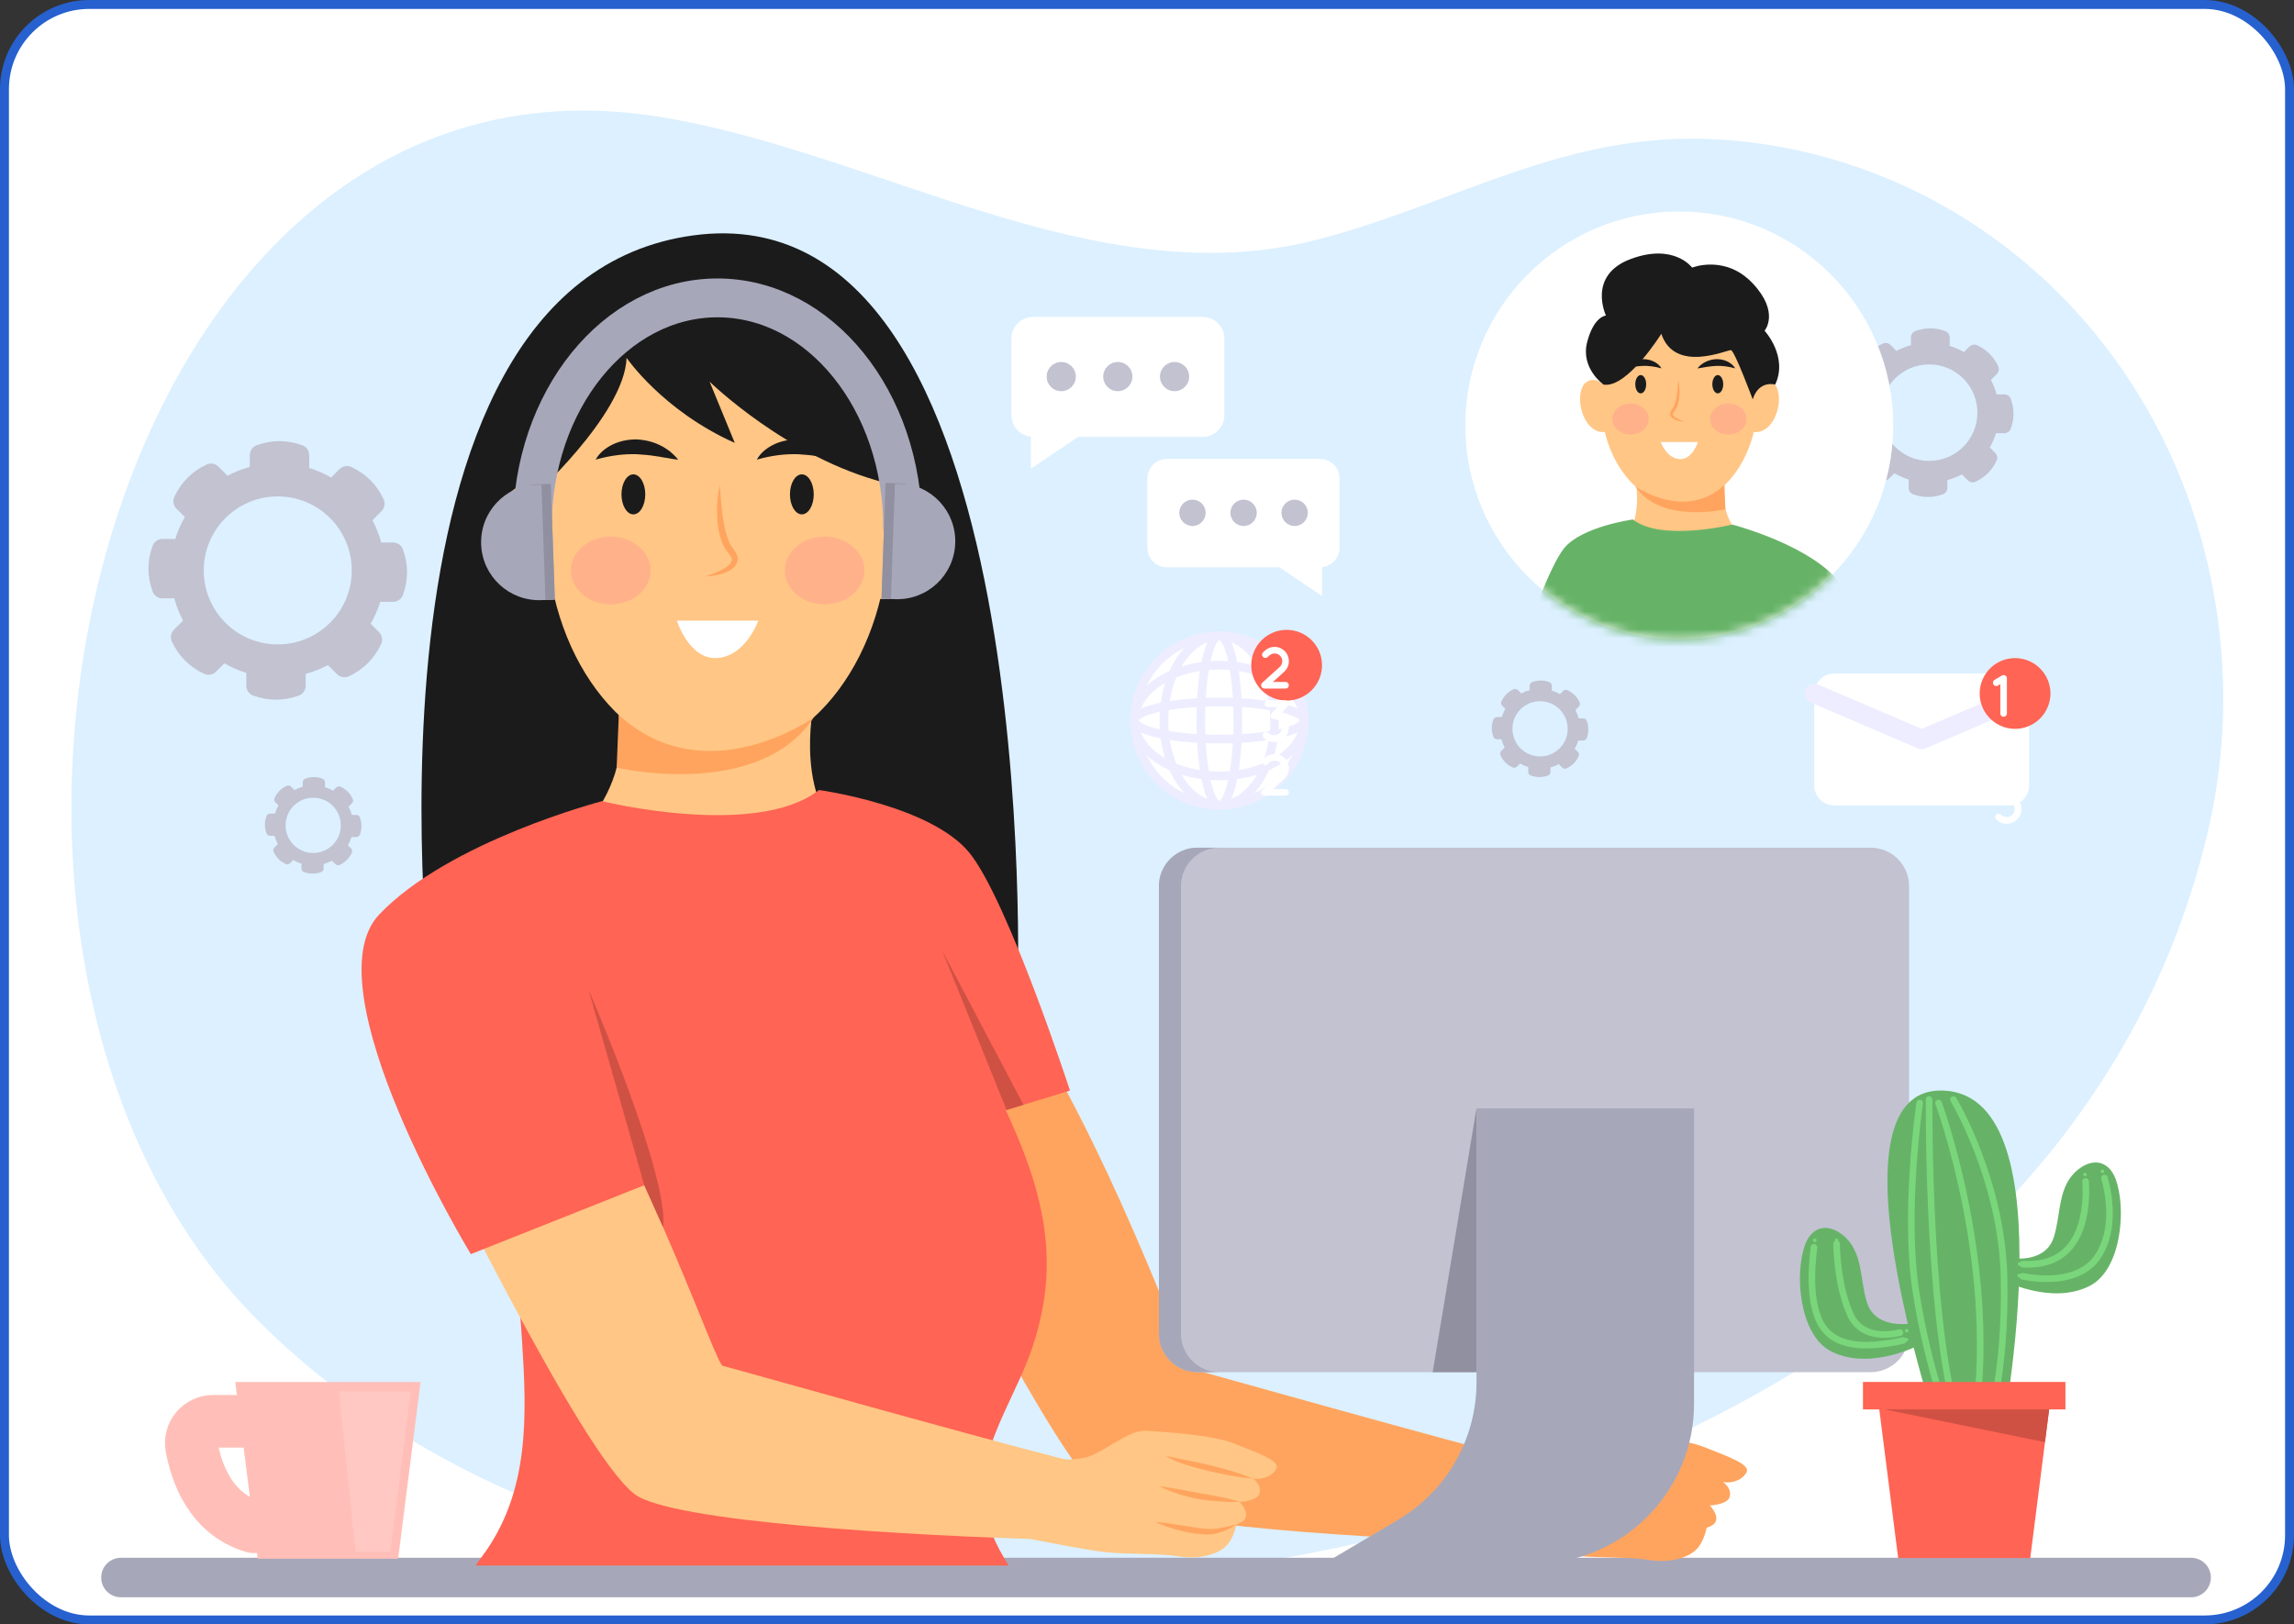 <svg xmlns="http://www.w3.org/2000/svg" width="257" height="182" viewBox="0 0 257 182" fill="none"><rect x="0" y="0" width="257" height="182" fill="#333333" stroke="none"/><rect x="0.5" y="0.5" width="256" height="181" rx="9.5" fill="white" stroke="#2661CF"></rect><path d="M247.206 93.783C232.889 152.755 165.433 176.635 113.844 177.54C84.498 178.055 51.936 170.828 29.042 148.093C-12.912 106.429 10.895 3.132 73.665 13.055C98.144 16.924 122.818 33.347 147.722 26.813C163.298 22.727 175.461 14.636 192.399 15.62C219.821 17.212 243.304 37.919 248.178 67.444C249.7 76.664 249.225 85.471 247.206 93.783Z" fill="#DCF0FF"></path><path d="M245.47 178.964H13.55C12.328 178.964 11.336 177.972 11.336 176.75C11.336 175.527 12.327 174.535 13.55 174.535H245.47C246.693 174.535 247.685 175.527 247.685 176.75C247.685 177.972 246.694 178.964 245.47 178.964Z" fill="#A7A7BA"></path><path d="M115.317 114.93C125.84 132.169 132.844 153.242 133.662 153.433C134.771 153.692 159.497 160.714 172.554 164.067L170.909 172.911C154.27 172.468 127.778 170.896 123.77 167.797C117.564 162.997 101.413 129.156 96.836 120.982C103.534 119.861 109.586 118.773 115.317 114.93Z" fill="#FFA45E"></path><path d="M168.543 163.606C168.543 163.606 172.626 164.356 174.756 163.548C176.886 162.739 179.207 160.57 181.105 160.701C183.001 160.831 188.516 161.156 190.875 162.117C193.235 163.078 196.161 164.022 195.666 164.954C195.171 165.886 193.987 166.214 193.036 166.054C193.036 166.054 193.984 166.667 193.804 167.633C193.624 168.599 191.552 168.675 191.552 168.675C191.552 168.675 193.409 170.557 191.199 171.164C191.199 171.164 190.877 173.069 189.703 173.905C188.529 174.741 186.662 175.105 184.686 174.773C182.71 174.441 178.927 174.558 176.56 174.311C174.194 174.064 167.381 172.68 167.381 172.68C167.381 172.68 165.364 164.544 168.543 163.606Z" fill="#FFA45E"></path><path d="M193.033 166.058C191.327 165.921 189.672 165.584 188.027 165.2C187.205 164.995 186.395 164.791 185.574 164.531C184.761 164.267 183.965 163.944 183.227 163.508L185.706 164.025C186.524 164.174 187.36 164.355 188.18 164.547C189.821 164.953 191.452 165.406 193.033 166.058Z" fill="#FFA45E"></path><path d="M191.56 168.673C190.78 168.704 190.017 168.671 189.259 168.615C188.506 168.553 187.746 168.491 186.968 168.36C186.206 168.215 185.46 168.025 184.73 167.786C183.999 167.55 183.279 167.278 182.586 166.93C184.124 167.095 185.608 167.433 187.087 167.7C187.46 167.779 187.811 167.818 188.194 167.883C188.572 167.954 188.951 168.014 189.326 168.098C190.08 168.252 190.827 168.43 191.56 168.673Z" fill="#FFA45E"></path><path d="M191.193 171.166C190.573 171.675 189.804 171.978 189.033 172.188L188.74 172.261L188.42 172.307C188.209 172.327 188.002 172.335 187.799 172.332C187.392 172.322 186.993 172.281 186.599 172.229C185.811 172.11 185.038 171.943 184.28 171.723C183.522 171.506 182.775 171.248 182.055 170.91C183.635 171.052 185.166 171.349 186.693 171.564C187.073 171.627 187.454 171.668 187.829 171.699C188.015 171.717 188.201 171.723 188.381 171.722C188.551 171.716 188.737 171.702 188.93 171.676C189.688 171.568 190.444 171.426 191.193 171.166Z" fill="#FFA45E"></path><path d="M89.812 113.007C89.812 113.007 105.853 117.163 114.002 111.742C114.002 111.742 117.277 21.024 77.681 26.372C38.085 31.72 48.44 113.007 48.44 113.007H89.812Z" fill="#1B1B1B"></path><path d="M62.421 95.374C63.11 94.941 64.724 93.798 66.168 91.849C68.119 89.215 70.516 84.913 69.117 79.09C69.117 79.09 83.277 73.857 91.155 78.978C91.155 78.978 88.711 90.459 95.801 94.791C94.077 112.31 90.418 124.149 90.418 124.149L62.109 95.611C62.214 95.532 62.318 95.453 62.421 95.374Z" fill="#FFC685"></path><path d="M80.387 84.827C90.982 84.827 99.571 73.309 99.571 59.101C99.571 44.893 90.982 33.375 80.387 33.375C69.792 33.375 61.203 44.893 61.203 59.101C61.203 73.309 69.792 84.827 80.387 84.827Z" fill="#FFC685"></path><path d="M69.625 55.39C69.625 56.627 70.221 57.631 70.957 57.631C71.694 57.631 72.29 56.627 72.29 55.39C72.29 54.152 71.694 53.148 70.957 53.148C70.221 53.148 69.625 54.152 69.625 55.39Z" fill="#1B1B1B"></path><path d="M91.165 55.39C91.165 56.627 90.569 57.631 89.832 57.631C89.096 57.631 88.5 56.627 88.5 55.39C88.5 54.152 89.096 53.148 89.832 53.148C90.569 53.148 91.165 54.152 91.165 55.39Z" fill="#1B1B1B"></path><g opacity="0.48"><path d="M68.424 67.714C70.888 67.714 72.886 66.013 72.886 63.916C72.886 61.818 70.888 60.117 68.424 60.117C65.959 60.117 63.961 61.818 63.961 63.916C63.961 66.013 65.959 67.714 68.424 67.714Z" fill="#FF9C91"></path><path d="M92.385 67.714C94.849 67.714 96.847 66.013 96.847 63.916C96.847 61.818 94.849 60.117 92.385 60.117C89.92 60.117 87.922 61.818 87.922 63.916C87.922 66.013 89.92 67.714 92.385 67.714Z" fill="#FF9C91"></path></g><path d="M61.706 55.475C61.02 55.175 60.734 54.523 59.829 54.384C53.401 53.39 55.552 68.188 62.448 67.052C62.448 67.052 64.265 56.594 61.706 55.475Z" fill="#FFC685"></path><path d="M98.977 55.475C99.663 55.175 99.949 54.523 100.854 54.384C107.282 53.39 105.131 68.188 98.235 67.052C98.235 67.052 96.418 56.594 98.977 55.475Z" fill="#FFC685"></path><path d="M62.07 95.579C62.07 95.579 62.198 95.51 62.414 95.375C62.311 95.454 62.206 95.533 62.102 95.611L62.07 95.579Z" fill="#B85C44"></path><path d="M56.495 134.296C57.49 139.483 58.136 144.759 58.473 150.028C59.019 158.55 59.412 167.19 53.947 174.466C53.714 174.777 53.494 175.095 53.264 175.407H112.996C112.295 174.28 111.66 173.116 111.143 171.884C111.024 171.6 110.916 171.318 110.82 171.037C108.295 163.709 113.372 157.734 115.655 150.967C116.807 147.555 117.39 144.074 117.243 140.458C116.823 130.128 110.637 121 106.607 111.825C104.892 107.921 103.195 104.008 101.517 100.087C101.315 99.616 100.156 95.802 99.641 95.683C93.279 94.212 91.746 88.516 91.746 88.516C84.746 94.012 67.437 89.769 67.437 89.769C64.696 94.155 59.626 97.199 55.939 98.955C53.391 100.168 51.504 100.768 51.5 100.769C56.821 110.502 56.495 134.296 56.495 134.296Z" fill="#FF6454"></path><path d="M80.642 54.344C80.716 55.411 80.786 56.463 80.915 57.5C81.053 58.531 81.215 59.567 81.59 60.489C81.668 60.728 81.791 60.935 81.9 61.152C82.04 61.357 82.146 61.507 82.35 61.777C82.521 62.03 82.669 62.363 82.638 62.737C82.615 63.114 82.394 63.419 82.166 63.617C81.7 64.026 81.166 64.202 80.645 64.351C80.117 64.484 79.584 64.57 79.047 64.582C79.552 64.407 80.05 64.227 80.521 64.006C80.987 63.791 81.453 63.534 81.757 63.203C82.064 62.858 82.054 62.546 81.773 62.184C81.647 62.04 81.438 61.762 81.278 61.532C81.141 61.281 80.99 61.03 80.898 60.766C80.489 59.712 80.361 58.619 80.337 57.541C80.314 56.464 80.408 55.389 80.642 54.344Z" fill="#FFA45E"></path><path d="M75.828 69.531H84.957C84.957 69.531 83.576 73.469 80.393 73.723C77.209 73.976 75.828 69.531 75.828 69.531Z" fill="white"></path><path d="M84.789 51.497C85.218 50.709 85.961 50.142 86.771 49.764C87.589 49.389 88.505 49.216 89.409 49.236C90.31 49.283 91.199 49.489 91.989 49.88C92.391 50.058 92.749 50.323 93.104 50.568C93.438 50.853 93.756 51.151 94.029 51.497C93.573 51.471 93.172 51.375 92.769 51.308C92.358 51.265 91.98 51.159 91.592 51.119C90.828 50.99 90.089 50.934 89.357 50.888C88.624 50.873 87.897 50.904 87.149 51.004C86.396 51.101 85.635 51.256 84.789 51.497Z" fill="#1B1B1B"></path><path d="M66.734 51.497C67.163 50.709 67.906 50.142 68.716 49.764C69.534 49.389 70.45 49.216 71.354 49.236C72.255 49.283 73.144 49.489 73.934 49.88C74.336 50.058 74.695 50.323 75.05 50.568C75.383 50.853 75.702 51.151 75.974 51.497C75.519 51.471 75.118 51.375 74.715 51.308C74.303 51.265 73.926 51.159 73.538 51.119C72.773 50.99 72.035 50.934 71.303 50.888C70.57 50.873 69.843 50.904 69.095 51.004C68.341 51.101 67.581 51.256 66.734 51.497Z" fill="#1B1B1B"></path><path d="M70.199 40.096C70.199 40.096 74.221 46.002 82.318 49.623L79.499 42.764C79.499 42.764 88.27 51.339 99.222 54.101C99.222 54.101 103.791 36.096 81.309 29.523C58.828 22.95 59.243 56.1 59.243 56.1C59.243 56.1 69.952 46.574 70.199 40.096Z" fill="#1B1B1B"></path><path d="M101.13 59.101C101.13 44.893 91.84 33.375 80.382 33.375C68.922 33.375 59.633 44.893 59.633 59.101" stroke="#A7A7BA" stroke-width="4.352" stroke-miterlimit="10" stroke-linecap="round" stroke-linejoin="round"></path><path d="M100.302 67.132L98.758 67.078L99.211 54.102L100.755 54.156C104.339 54.281 107.141 57.287 107.016 60.87C106.892 64.453 103.885 67.257 100.302 67.132Z" fill="#A7A7BA"></path><path d="M100.259 54.213L101.685 54.263C101.381 54.208 101.072 54.166 100.755 54.156L99.211 54.102L98.758 67.078L99.808 67.114L100.259 54.213Z" fill="#9090A1"></path><path d="M60.617 67.241L62.161 67.187L61.708 54.211L60.164 54.265C56.58 54.39 53.777 57.396 53.903 60.98C54.027 64.562 57.034 67.366 60.617 67.241Z" fill="#A7A7BA"></path><path d="M60.66 54.322L59.234 54.372C59.538 54.317 59.847 54.276 60.165 54.265L61.709 54.211L62.162 67.187L61.111 67.223L60.66 54.322Z" fill="#9090A1"></path><path d="M91.155 80.399C91.155 80.399 79.124 89.022 69.325 80.109L69.086 86.006C69.086 86.006 84.936 89.719 91.155 80.399Z" fill="#FFA45E"></path><path d="M62.629 114.531C73.153 131.771 80.156 152.843 80.975 153.034C82.083 153.293 106.809 160.315 119.866 163.668L118.222 172.512C101.583 172.069 75.09 170.497 71.082 167.398C64.876 162.598 48.725 128.757 44.148 120.583C50.846 119.463 56.898 118.375 62.629 114.531Z" fill="#FFC685"></path><path d="M115.871 163.207C115.871 163.207 119.954 163.958 122.084 163.149C124.214 162.341 126.535 160.172 128.432 160.303C130.329 160.433 135.843 160.757 138.203 161.718C140.562 162.679 143.488 163.623 142.993 164.556C142.499 165.488 141.315 165.816 140.363 165.656C140.363 165.656 141.312 166.269 141.132 167.234C140.952 168.2 138.88 168.276 138.88 168.276C138.88 168.276 140.736 170.158 138.527 170.765C138.527 170.765 138.204 172.67 137.03 173.507C135.856 174.343 133.989 174.707 132.013 174.374C130.037 174.042 126.255 174.159 123.888 173.912C121.522 173.665 114.709 172.281 114.709 172.281C114.709 172.281 112.692 164.145 115.871 163.207Z" fill="#FFC685"></path><path d="M140.368 165.66C138.663 165.522 137.008 165.185 135.363 164.802C134.541 164.596 133.731 164.393 132.91 164.133C132.097 163.868 131.301 163.545 130.562 163.109L133.042 163.626C133.86 163.775 134.696 163.956 135.516 164.149C137.157 164.554 138.788 165.007 140.368 165.66Z" fill="#FFA45E"></path><path d="M138.88 168.275C138.101 168.306 137.338 168.272 136.579 168.216C135.826 168.155 135.067 168.092 134.288 167.962C133.526 167.816 132.781 167.627 132.05 167.387C131.319 167.151 130.599 166.879 129.906 166.531C131.445 166.697 132.929 167.035 134.408 167.302C134.78 167.38 135.131 167.42 135.514 167.484C135.892 167.555 136.271 167.615 136.647 167.699C137.4 167.854 138.148 168.032 138.88 168.275Z" fill="#FFA45E"></path><path d="M138.521 170.763C137.901 171.272 137.133 171.575 136.361 171.785L136.068 171.858L135.748 171.904C135.538 171.924 135.331 171.932 135.127 171.929C134.72 171.919 134.321 171.878 133.927 171.826C133.139 171.708 132.367 171.54 131.609 171.32C130.85 171.103 130.103 170.845 129.383 170.508C130.963 170.65 132.494 170.946 134.021 171.161C134.401 171.225 134.782 171.266 135.157 171.296C135.343 171.314 135.529 171.321 135.709 171.32C135.879 171.314 136.065 171.3 136.259 171.273C137.017 171.165 137.773 171.023 138.521 170.763Z" fill="#FFA45E"></path><path d="M67.442 89.766C67.442 89.766 50.332 94.211 42.481 102.465C34.629 110.72 52.748 140.515 52.748 140.515L74.289 131.958L67.442 89.766Z" fill="#FF6454"></path><path d="M72.181 132.797L65.945 110.922C65.945 110.922 74.992 131.684 74.288 137.509L72.181 132.797Z" fill="#CF5144"></path><path d="M91.76 88.516C91.76 88.516 104.362 90.235 108.657 95.614C112.951 100.992 119.871 122.189 119.871 122.189L105.816 126.493C105.816 126.493 88.015 94.56 91.76 88.516Z" fill="#FF6454"></path><path d="M112.769 124.358L114.66 123.779L105.547 106.492L112.769 124.358Z" fill="#CF5144"></path><path d="M209.565 153.739H134.146C131.765 153.739 129.836 151.81 129.836 149.429V99.286C129.836 96.906 131.765 94.977 134.146 94.977H209.565C211.945 94.977 213.875 96.906 213.875 99.286V149.429C213.875 151.81 211.945 153.739 209.565 153.739Z" fill="#C2C2D1"></path><path d="M132.305 149.429V99.286C132.305 96.906 134.234 94.977 136.614 94.977H134.146C131.765 94.977 129.836 96.906 129.836 99.286V149.429C129.836 151.81 131.765 153.739 134.146 153.739H136.614C134.234 153.739 132.305 151.81 132.305 149.429Z" fill="#A7A7BA"></path><path d="M165.416 124.188V154.874C165.416 161.203 162.073 167.063 156.625 170.284L148.328 175.189H171.885C181.772 175.189 189.787 167.174 189.787 157.287V124.188H165.416V124.188Z" fill="#A7A7BA"></path><path d="M165.41 124.188L160.508 153.741H165.41V124.188Z" fill="#9090A1"></path><path d="M217.788 162.448C217.788 162.448 203.535 121.501 217.788 122.192C232.04 122.883 223.97 162.448 223.97 162.448H217.788Z" fill="#66B367"></path><path d="M223.133 140.571C223.133 140.571 228.902 142.45 230.111 138.56C230.922 135.953 230.496 132.838 232.869 130.994C234.54 129.697 236.261 130.104 237.008 132.08C238.253 135.37 237.674 142.239 234.138 144.062C229.709 146.343 224.072 143.287 224.072 143.287L223.133 140.571Z" fill="#66B367"></path><path d="M216.122 147.903C216.122 147.903 210.352 149.782 209.143 145.892C208.333 143.285 208.759 140.17 206.385 138.326C204.715 137.029 202.994 137.436 202.247 139.412C201.002 142.701 201.581 149.571 205.116 151.393C209.545 153.675 215.182 150.619 215.182 150.619L216.122 147.903Z" fill="#66B367"></path><circle cx="235.541" cy="131.236" r="0.197" fill="#7AD67B"></circle><path d="M235.764 131.977C236.223 133.595 237.032 137.545 235.124 140.63C233.022 144.029 227.997 143.285 226.578 142.997" stroke="#7AD67B" stroke-width="0.737" stroke-linecap="round" stroke-linejoin="round"></path><circle cx="226.205" cy="142.916" r="0.197" fill="#7AD67B"></circle><circle cx="233.58" cy="131.596" r="0.197" fill="#7AD67B"></circle><path d="M233.65 132.363C233.818 134.784 233.738 142.067 226.617 141.641" stroke="#7AD67B" stroke-width="0.737" stroke-linecap="round" stroke-linejoin="round"></path><circle cx="226.236" cy="141.611" r="0.197" fill="#7AD67B"></circle><circle cx="203.314" cy="138.959" r="0.197" fill="#7AD67B"></circle><path d="M203.221 139.75C202.934 142.283 202.761 145.01 203.597 147.424C204.837 151.007 208.625 150.982 211.857 150.458C212.305 150.385 212.752 150.3 213.193 150.194" stroke="#7AD67B" stroke-width="0.737" stroke-linecap="round" stroke-linejoin="round"></path><circle cx="213.58" cy="150.096" r="0.197" fill="#7AD67B"></circle><circle cx="213.611" cy="149.092" r="0.197" fill="#7AD67B"></circle><path d="M212.851 149.309C211.455 149.634 208.507 149.951 207.298 147.281C205.964 144.335 205.781 140.561 205.758 139.352" stroke="#7AD67B" stroke-width="0.737" stroke-linecap="round" stroke-linejoin="round"></path><circle cx="205.752" cy="138.959" r="0.197" fill="#7AD67B"></circle><path d="M218.844 123.188C218.844 123.188 224.322 132.274 224.523 143.283C224.724 154.292 222.611 160.331 222.611 160.331" stroke="#7AD67B" stroke-width="0.737" stroke-miterlimit="10" stroke-linecap="round" stroke-linejoin="round"></path><path d="M215.064 123.59C215.064 123.59 213.253 135.883 214.661 144.835C216.07 153.788 218.847 160.734 218.847 160.734" stroke="#7AD67B" stroke-width="0.737" stroke-miterlimit="10" stroke-linecap="round" stroke-linejoin="round"></path><path d="M217.18 123.59C217.18 123.59 224.226 142.615 221.005 160.734" stroke="#7AD67B" stroke-width="0.737" stroke-miterlimit="10" stroke-linecap="round" stroke-linejoin="round"></path><path d="M216.12 123.188C216.12 123.188 215.875 151.171 220.051 161.136" stroke="#7AD67B" stroke-width="0.737" stroke-miterlimit="10" stroke-linecap="round" stroke-linejoin="round"></path><path d="M227.452 174.568H212.654L210.289 155.945H229.817L227.452 174.568Z" fill="#FF6454"></path><path d="M231.393 154.836H208.711V157.915H231.393V154.836Z" fill="#FF6454"></path><path d="M211.164 157.914H229.569L229.102 161.586L211.164 157.914Z" fill="#CF5144"></path><path d="M44.605 174.641H28.874L26.359 154.844H47.119L44.605 174.641Z" fill="#FFBFB8"></path><path d="M28.429 159.242H23.893C22.369 159.242 21.194 160.617 21.47 162.117C22.028 165.15 23.66 169.68 28.429 171.062" stroke="#FFBFB8" stroke-width="5.896" stroke-miterlimit="10" stroke-linecap="round" stroke-linejoin="round"></path><path opacity="0.3" d="M37.961 155.883H46.014L43.732 173.867H39.84L37.961 155.883Z" fill="#FFDDD9"></path><path d="M134.729 35.508H115.751C114.404 35.508 113.312 36.6 113.312 37.946V46.517C113.312 47.773 114.267 48.796 115.489 48.928V52.518L120.781 48.955H134.729C136.075 48.955 137.167 47.864 137.167 46.517V37.946C137.166 36.599 136.075 35.508 134.729 35.508Z" fill="white"></path><path d="M120.528 42.194C120.528 43.097 119.796 43.829 118.893 43.829C117.99 43.829 117.258 43.097 117.258 42.194C117.258 41.291 117.99 40.559 118.893 40.559C119.796 40.559 120.528 41.291 120.528 42.194Z" fill="#C2C2D1"></path><path d="M126.864 42.194C126.864 43.097 126.132 43.829 125.229 43.829C124.326 43.829 123.594 43.097 123.594 42.194C123.594 41.291 124.326 40.559 125.229 40.559C126.132 40.559 126.864 41.291 126.864 42.194Z" fill="#C2C2D1"></path><path d="M133.224 42.194C133.224 43.097 132.491 43.829 131.588 43.829C130.685 43.829 129.953 43.097 129.953 42.194C129.953 41.291 130.685 40.559 131.588 40.559C132.491 40.559 133.224 41.291 133.224 42.194Z" fill="#C2C2D1"></path><path d="M130.74 51.422H147.876C149.091 51.422 150.077 52.407 150.077 53.623V61.362C150.077 62.496 149.215 63.419 148.112 63.539V66.78L143.333 63.562H130.74C129.524 63.562 128.539 62.577 128.539 61.361V53.623C128.539 52.408 129.524 51.422 130.74 51.422Z" fill="white"></path><path d="M145.039 58.933C145.854 58.933 146.515 58.272 146.515 57.457C146.515 56.642 145.854 55.98 145.039 55.98C144.223 55.98 143.562 56.642 143.562 57.457C143.562 58.272 144.223 58.933 145.039 58.933Z" fill="#C2C2D1"></path><path d="M137.844 57.457C137.844 58.272 138.505 58.933 139.32 58.933C140.135 58.933 140.796 58.272 140.796 57.457C140.796 56.642 140.135 55.98 139.32 55.98C138.505 55.98 137.844 56.642 137.844 57.457Z" fill="#C2C2D1"></path><path d="M132.117 57.457C132.117 58.272 132.778 58.933 133.594 58.933C134.409 58.933 135.07 58.272 135.07 57.457C135.07 56.642 134.409 55.98 133.594 55.98C132.778 55.98 132.117 56.642 132.117 57.457Z" fill="#C2C2D1"></path><path d="M225.097 90.24H205.485C204.251 90.24 203.25 89.24 203.25 88.005V77.696C203.25 76.462 204.251 75.461 205.485 75.461H225.097C226.332 75.461 227.333 76.462 227.333 77.696V88.005C227.333 89.24 226.332 90.24 225.097 90.24Z" fill="white"></path><path d="M203.25 77.695L215.291 82.85L227.333 77.695" stroke="#EDEDFF" stroke-width="2.177" stroke-miterlimit="10" stroke-linecap="round" stroke-linejoin="round"></path><path d="M229.609 78.606C230.11 76.475 228.789 74.341 226.658 73.84C224.527 73.338 222.393 74.659 221.892 76.79C221.391 78.921 222.712 81.055 224.843 81.556C226.973 82.057 229.107 80.736 229.609 78.606Z" fill="#FF6454"></path><path d="M224.837 75.984C224.837 75.991 224.837 75.998 224.837 76.004V79.942C224.837 80.148 224.664 80.309 224.464 80.309C224.257 80.309 224.097 80.148 224.097 79.942V76.658L223.83 76.812C223.77 76.852 223.703 76.865 223.643 76.865C223.516 76.865 223.396 76.799 223.329 76.678C223.216 76.511 223.276 76.278 223.449 76.178L224.27 75.691C224.277 75.684 224.29 75.684 224.297 75.677C224.31 75.677 224.317 75.664 224.33 75.657C224.344 75.657 224.357 75.651 224.37 75.651C224.377 75.644 224.39 75.644 224.397 75.644C224.41 75.637 224.43 75.637 224.444 75.637C224.45 75.637 224.457 75.637 224.464 75.637H224.47C224.49 75.637 224.504 75.637 224.517 75.637C224.524 75.644 224.537 75.644 224.544 75.644C224.564 75.644 224.57 75.651 224.584 75.657C224.591 75.657 224.604 75.657 224.611 75.664C224.631 75.677 224.637 75.684 224.651 75.684C224.657 75.691 224.664 75.697 224.677 75.704C224.684 75.711 224.697 75.717 224.704 75.724C224.717 75.731 224.724 75.744 224.731 75.751C224.737 75.757 224.744 75.764 224.751 75.778C224.757 75.784 224.771 75.797 224.777 75.804L224.784 75.817C224.784 75.824 224.791 75.831 224.791 75.838C224.797 75.851 224.804 75.858 224.804 75.871C224.811 75.884 224.811 75.898 224.817 75.904C224.817 75.918 224.824 75.931 224.824 75.938C224.824 75.958 224.824 75.971 224.837 75.984ZM226.099 85.568C226.306 85.568 226.466 85.735 226.466 85.942C226.466 86.148 226.306 86.309 226.099 86.309H223.736C223.736 86.309 223.736 86.309 223.73 86.309H223.723C223.623 86.309 223.516 86.269 223.449 86.189C223.309 86.035 223.323 85.808 223.469 85.668L225.445 83.879C225.638 83.706 225.725 83.479 225.725 83.239C225.725 83.025 225.652 82.825 225.505 82.658C225.331 82.465 225.098 82.378 224.864 82.378C224.657 82.378 224.45 82.451 224.284 82.598L224.077 82.785C223.923 82.925 223.696 82.912 223.556 82.758C223.423 82.605 223.429 82.378 223.583 82.238L223.79 82.051C224.09 81.771 224.484 81.637 224.864 81.637C225.298 81.637 225.738 81.817 226.052 82.165C226.332 82.465 226.466 82.859 226.466 83.239C226.466 83.673 226.285 84.113 225.938 84.427L224.677 85.568H226.099ZM225.511 89.145C225.685 89.226 225.845 89.332 225.979 89.472C226.306 89.793 226.466 90.22 226.466 90.64C226.466 91.061 226.306 91.488 225.979 91.815C225.658 92.135 225.231 92.302 224.804 92.302C224.384 92.302 223.957 92.135 223.636 91.815C223.489 91.668 223.489 91.428 223.636 91.281C223.783 91.134 224.023 91.134 224.17 91.281C224.344 91.454 224.57 91.541 224.804 91.541C225.038 91.541 225.264 91.454 225.445 91.281C225.625 91.101 225.712 90.874 225.712 90.64C225.712 90.407 225.625 90.18 225.445 90.006C225.271 89.826 225.044 89.746 224.811 89.739C224.704 89.746 224.604 89.699 224.537 89.619C224.53 89.619 224.53 89.619 224.53 89.613C224.377 89.466 224.377 89.232 224.517 89.079L225.198 88.385H224.117C223.91 88.385 223.743 88.218 223.743 88.004C223.743 87.797 223.91 87.631 224.117 87.631H226.085C226.299 87.631 226.466 87.797 226.466 88.004C226.466 88.071 226.446 88.131 226.419 88.185C226.399 88.218 226.379 88.251 226.352 88.278L225.511 89.145Z" fill="white"></path><path d="M225.27 44.694C225.161 44.392 224.869 44.193 224.548 44.193H223.684C223.531 43.623 223.315 43.078 223.043 42.568L223.706 41.905C223.933 41.678 223.998 41.331 223.862 41.04C223.36 39.968 222.573 39.182 221.502 38.68C221.211 38.543 220.864 38.609 220.636 38.836L220.025 39.447C219.523 39.159 218.987 38.922 218.424 38.749V37.813C218.424 37.492 218.224 37.2 217.922 37.091C216.81 36.688 215.698 36.688 214.585 37.091C214.283 37.2 214.084 37.492 214.084 37.813V38.677C213.514 38.83 212.97 39.046 212.459 39.318L211.796 38.655C211.569 38.428 211.221 38.363 210.93 38.499C209.859 39.001 209.073 39.788 208.57 40.859C208.434 41.15 208.5 41.497 208.727 41.725L209.338 42.336C209.049 42.838 208.813 43.374 208.64 43.938H207.704C207.382 43.938 207.091 44.137 206.982 44.439C206.579 45.551 206.579 46.663 206.982 47.776C207.091 48.078 207.383 48.277 207.704 48.277H208.567C208.721 48.847 208.937 49.392 209.209 49.902L208.546 50.565C208.319 50.792 208.253 51.139 208.39 51.431C208.891 52.502 209.678 53.288 210.75 53.791C211.041 53.927 211.388 53.861 211.615 53.634L212.227 53.023C212.728 53.312 213.264 53.548 213.829 53.721V54.657C213.829 54.978 214.028 55.27 214.33 55.379C215.442 55.782 216.555 55.782 217.667 55.379C217.969 55.27 218.168 54.978 218.168 54.657V53.794C218.739 53.64 219.283 53.424 219.793 53.152L220.456 53.815C220.684 54.042 221.031 54.108 221.322 53.971C222.393 53.47 223.179 52.683 223.682 51.611C223.818 51.32 223.753 50.973 223.526 50.746L222.914 50.134C223.203 49.633 223.439 49.097 223.612 48.533H224.548C224.869 48.533 225.161 48.333 225.27 48.032C225.673 46.919 225.673 45.806 225.27 44.694ZM216.126 51.643C213.139 51.643 210.718 49.222 210.718 46.235C210.718 43.248 213.139 40.828 216.126 40.828C219.112 40.828 221.534 43.248 221.534 46.235C221.534 49.222 219.113 51.643 216.126 51.643Z" fill="#C2C2D1"></path><path d="M45.139 61.548C44.971 61.084 44.523 60.779 44.031 60.779H42.707C42.471 59.905 42.14 59.07 41.724 58.287L42.74 57.27C43.088 56.922 43.189 56.389 42.98 55.943C42.21 54.301 41.004 53.094 39.361 52.325C38.915 52.116 38.383 52.216 38.034 52.564L37.097 53.502C36.327 53.059 35.505 52.697 34.64 52.432V50.996C34.64 50.504 34.335 50.057 33.872 49.889C32.166 49.272 30.46 49.272 28.754 49.889C28.291 50.056 27.985 50.504 27.985 50.996V52.321C27.111 52.556 26.276 52.888 25.493 53.304L24.477 52.287C24.129 51.939 23.596 51.839 23.15 52.048C21.508 52.817 20.302 54.024 19.532 55.666C19.323 56.112 19.423 56.645 19.771 56.993L20.709 57.931C20.266 58.7 19.904 59.522 19.639 60.387H18.204C17.711 60.387 17.264 60.692 17.096 61.156C16.479 62.861 16.479 64.567 17.096 66.273C17.263 66.736 17.711 67.042 18.204 67.042H19.527C19.763 67.916 20.095 68.751 20.511 69.534L19.494 70.55C19.146 70.898 19.046 71.431 19.255 71.877C20.024 73.519 21.231 74.726 22.873 75.496C23.32 75.705 23.852 75.604 24.2 75.256L25.138 74.318C25.907 74.761 26.729 75.123 27.594 75.388V76.824C27.594 77.316 27.899 77.763 28.363 77.931C30.069 78.549 31.774 78.549 33.48 77.931C33.943 77.764 34.249 77.316 34.249 76.824V75.5C35.123 75.264 35.958 74.933 36.741 74.517L37.757 75.533C38.105 75.881 38.638 75.982 39.084 75.773C40.727 75.003 41.933 73.797 42.703 72.154C42.912 71.708 42.812 71.176 42.463 70.827L41.526 69.89C41.969 69.12 42.331 68.298 42.596 67.433H44.031C44.524 67.433 44.971 67.128 45.139 66.665C45.756 64.959 45.756 63.254 45.139 61.548ZM31.117 72.203C26.537 72.203 22.825 68.49 22.825 63.911C22.825 59.331 26.538 55.619 31.117 55.619C35.696 55.619 39.409 59.331 39.409 63.911C39.409 68.49 35.696 72.203 31.117 72.203Z" fill="#C2C2D1"></path><path d="M177.768 80.776C177.706 80.603 177.539 80.489 177.355 80.489H176.861C176.772 80.162 176.649 79.851 176.494 79.559L176.873 79.179C177.003 79.049 177.04 78.85 176.962 78.684C176.675 78.07 176.225 77.62 175.611 77.333C175.445 77.255 175.246 77.292 175.116 77.422L174.766 77.772C174.479 77.607 174.172 77.471 173.849 77.372V76.836C173.849 76.652 173.735 76.486 173.562 76.423C172.925 76.192 172.288 76.192 171.651 76.423C171.478 76.486 171.364 76.652 171.364 76.836V77.331C171.038 77.419 170.726 77.543 170.434 77.698L170.054 77.318C169.924 77.188 169.725 77.151 169.559 77.229C168.945 77.516 168.496 77.967 168.208 78.58C168.13 78.747 168.167 78.946 168.297 79.076L168.647 79.425C168.482 79.713 168.346 80.02 168.247 80.342H167.711C167.527 80.342 167.36 80.456 167.298 80.629C167.067 81.266 167.067 81.903 167.298 82.54C167.36 82.713 167.527 82.827 167.711 82.827H168.206C168.293 83.154 168.417 83.466 168.573 83.758L168.193 84.137C168.063 84.267 168.026 84.466 168.104 84.632C168.391 85.245 168.842 85.696 169.455 85.983C169.622 86.061 169.821 86.024 169.951 85.894L170.3 85.544C170.588 85.71 170.895 85.845 171.217 85.944V86.48C171.217 86.664 171.331 86.831 171.504 86.893C172.142 87.124 172.778 87.124 173.415 86.893C173.588 86.831 173.702 86.664 173.702 86.48V85.986C174.029 85.897 174.341 85.774 174.633 85.619L175.012 85.998C175.142 86.128 175.341 86.165 175.507 86.087C176.12 85.8 176.571 85.35 176.858 84.736C176.936 84.57 176.899 84.371 176.769 84.241L176.419 83.891C176.585 83.604 176.72 83.296 176.819 82.974H177.355C177.539 82.974 177.706 82.86 177.768 82.687C177.999 82.05 177.999 81.413 177.768 80.776ZM172.534 84.754C170.824 84.754 169.438 83.368 169.438 81.658C169.438 79.948 170.824 78.562 172.534 78.562C174.243 78.562 175.63 79.948 175.63 81.658C175.63 83.368 174.243 84.754 172.534 84.754Z" fill="#C2C2D1"></path><path d="M40.323 91.592C40.26 91.42 40.093 91.305 39.91 91.305H39.415C39.328 90.979 39.203 90.667 39.048 90.375L39.428 89.996C39.557 89.866 39.595 89.667 39.517 89.5C39.23 88.887 38.779 88.437 38.166 88.149C37.999 88.071 37.8 88.109 37.67 88.239L37.321 88.588C37.033 88.423 36.726 88.288 36.404 88.189V87.653C36.404 87.469 36.29 87.302 36.116 87.239C35.479 87.009 34.843 87.009 34.206 87.239C34.033 87.302 33.919 87.469 33.919 87.653V88.147C33.593 88.235 33.281 88.359 32.988 88.514L32.609 88.135C32.479 88.005 32.28 87.967 32.114 88.045C31.501 88.333 31.05 88.783 30.762 89.397C30.684 89.563 30.722 89.762 30.852 89.892L31.202 90.242C31.036 90.529 30.901 90.836 30.802 91.159H30.266C30.082 91.159 29.915 91.272 29.853 91.446C29.622 92.083 29.622 92.719 29.853 93.357C29.915 93.529 30.082 93.643 30.266 93.643H30.76C30.848 93.97 30.972 94.281 31.127 94.574L30.748 94.953C30.618 95.083 30.581 95.282 30.659 95.449C30.946 96.062 31.396 96.512 32.01 96.8C32.176 96.878 32.375 96.84 32.505 96.71L32.855 96.361C33.142 96.526 33.449 96.661 33.772 96.76V97.296C33.772 97.48 33.886 97.647 34.059 97.71C34.696 97.94 35.333 97.94 35.97 97.71C36.143 97.647 36.257 97.48 36.257 97.296V96.802C36.583 96.714 36.895 96.59 37.187 96.435L37.567 96.814C37.697 96.944 37.895 96.982 38.062 96.904C38.675 96.616 39.125 96.166 39.413 95.552C39.491 95.386 39.454 95.187 39.324 95.057L38.974 94.707C39.139 94.42 39.275 94.113 39.373 93.79H39.91C40.093 93.79 40.26 93.676 40.323 93.503C40.553 92.866 40.553 92.23 40.323 91.592ZM35.088 95.571C33.379 95.571 31.992 94.185 31.992 92.475C31.992 90.765 33.378 89.378 35.088 89.378C36.798 89.378 38.184 90.764 38.184 92.475C38.184 94.185 36.798 95.571 35.088 95.571Z" fill="#C2C2D1"></path><path d="M188.132 71.631C201.369 71.631 212.1 60.9 212.1 47.663C212.1 34.426 201.369 23.695 188.132 23.695C174.895 23.695 164.164 34.426 164.164 47.663C164.164 60.9 174.895 71.631 188.132 71.631Z" fill="white"></path><mask id="mask0_1786_41459" style="mask-type:luminance" maskUnits="userSpaceOnUse" x="164" y="23" width="49" height="49"><path d="M188.132 71.631C201.369 71.631 212.1 60.9 212.1 47.663C212.1 34.426 201.369 23.695 188.132 23.695C174.895 23.695 164.164 34.426 164.164 47.663C164.164 60.9 174.895 71.631 188.132 71.631Z" fill="white"></path></mask><g mask="url(#mask0_1786_41459)"><path d="M185.33 72.717L196.506 61.449C196.458 61.413 196.41 61.378 196.363 61.341C196.048 61.143 195.31 60.62 194.649 59.728C193.757 58.524 192.661 56.556 193.3 53.892C193.3 53.892 186.823 51.498 183.219 53.841C183.219 53.841 184.337 59.092 181.094 61.075C181.613 66.348 182.515 70.496 183.071 72.717H185.33Z" fill="#FFC685"></path><path d="M188.135 56.518C192.982 56.518 196.911 51.249 196.911 44.749C196.911 38.249 192.982 32.98 188.135 32.98C183.288 32.98 179.359 38.249 179.359 44.749C179.359 51.249 183.288 56.518 188.135 56.518Z" fill="#FFC685"></path><path d="M193.056 43.049C193.056 43.615 192.783 44.074 192.446 44.074C192.109 44.074 191.836 43.615 191.836 43.049C191.836 42.482 192.109 42.023 192.446 42.023C192.782 42.023 193.056 42.482 193.056 43.049Z" fill="#1B1B1B"></path><path d="M183.813 44.074C184.15 44.074 184.423 43.615 184.423 43.049C184.423 42.483 184.15 42.023 183.813 42.023C183.476 42.023 183.203 42.483 183.203 43.049C183.203 43.615 183.476 44.074 183.813 44.074Z" fill="#1B1B1B"></path><g opacity="0.48"><path d="M195.669 46.948C195.669 47.908 194.755 48.686 193.628 48.686C192.5 48.686 191.586 47.908 191.586 46.948C191.586 45.989 192.5 45.211 193.628 45.211C194.755 45.211 195.669 45.989 195.669 46.948Z" fill="#FF9C91"></path><path d="M180.625 46.948C180.625 47.908 181.539 48.686 182.667 48.686C183.794 48.686 184.709 47.908 184.709 46.948C184.709 45.989 183.794 45.211 182.667 45.211C181.539 45.211 180.625 45.989 180.625 46.948Z" fill="#FF9C91"></path></g><path d="M196.681 43.091C196.994 42.954 197.125 42.656 197.539 42.592C200.48 42.138 199.496 48.907 196.341 48.388C196.341 48.388 195.51 43.603 196.681 43.091Z" fill="#FFC685"></path><path d="M179.633 43.091C179.32 42.954 179.189 42.656 178.775 42.592C175.834 42.138 176.818 48.907 179.973 48.388C179.973 48.388 180.803 43.603 179.633 43.091Z" fill="#FFC685"></path><path d="M196.516 61.437C196.516 61.437 196.457 61.405 196.359 61.344C196.406 61.38 196.453 61.416 196.501 61.451L196.516 61.437Z" fill="#B85C44"></path><path d="M199.324 72.717C199.605 69.54 200.178 65.939 201.342 63.809C201.341 63.808 200.477 63.533 199.312 62.979C197.625 62.175 195.306 60.783 194.051 58.776C194.051 58.776 186.133 60.718 182.931 58.203C182.931 58.203 182.23 60.809 179.319 61.482C179.083 61.537 178.553 63.282 178.461 63.497C177.693 65.291 176.918 67.081 176.133 68.867C175.571 70.147 174.916 71.425 174.273 72.718H199.324V72.717Z" fill="#66B367"></path><path d="M188.02 42.57C188.123 43.049 188.173 43.54 188.16 44.032C188.149 44.525 188.091 45.025 187.904 45.506C187.862 45.627 187.793 45.742 187.731 45.857C187.659 45.963 187.559 46.09 187.51 46.157C187.386 46.319 187.365 46.467 187.513 46.622C187.813 46.92 188.299 47.097 188.75 47.254C188.266 47.216 187.761 47.159 187.324 46.811C187.218 46.722 187.121 46.578 187.111 46.41C187.106 46.325 187.112 46.242 187.144 46.172C187.165 46.094 187.201 46.03 187.243 45.974L187.446 45.684C187.495 45.584 187.552 45.489 187.587 45.38C187.759 44.959 187.832 44.485 187.896 44.014C187.952 43.54 187.991 43.058 188.02 42.57Z" fill="#FFA45E"></path><path d="M190.223 49.52H186.047C186.047 49.52 186.679 51.321 188.135 51.437C189.591 51.553 190.223 49.52 190.223 49.52Z" fill="white"></path><path d="M186.134 41.274C185.368 41.055 184.717 40.978 184.044 40.995C183.709 41.017 183.37 41.039 183.02 41.098C182.844 41.12 182.67 41.163 182.483 41.186C182.298 41.218 182.115 41.261 181.906 41.273C182.157 40.958 182.476 40.707 182.84 40.536C183.201 40.357 183.607 40.259 184.02 40.239C184.434 40.229 184.853 40.311 185.226 40.483C185.598 40.653 185.937 40.913 186.134 41.274Z" fill="#1B1B1B"></path><path d="M194.391 41.274C193.625 41.055 192.974 40.978 192.301 40.995C191.967 41.017 191.628 41.039 191.278 41.098C191.102 41.12 190.926 41.163 190.74 41.186C190.556 41.218 190.372 41.261 190.164 41.273C190.414 40.958 190.734 40.707 191.098 40.536C191.459 40.357 191.865 40.259 192.278 40.239C192.692 40.229 193.11 40.311 193.484 40.483C193.855 40.653 194.195 40.913 194.391 41.274Z" fill="#1B1B1B"></path><path d="M183.203 54.492C183.203 54.492 188.707 58.436 193.189 54.359L193.299 57.057C193.299 57.057 186.048 58.755 183.203 54.492Z" fill="#FFA45E"></path><path d="M205.254 72.714C206.418 69.426 206.979 66.153 205.486 64.583C201.894 60.807 194.067 58.773 194.067 58.773L191.805 72.714H205.254Z" fill="#66B367"></path><path d="M178.029 72.717C180.297 68.32 184.17 60.194 182.937 58.203C182.937 58.203 177.172 58.989 175.207 61.45C173.606 63.455 171.208 70.265 170.375 72.717H178.029Z" fill="#66B367"></path><path d="M179.643 43.09C179.643 43.09 177.06 41.272 177.808 38.348C178.556 35.424 179.916 35.356 179.916 35.356C179.916 35.356 177.786 30.869 182.659 29.032C187.532 27.196 189.572 29.984 189.572 29.984C189.572 29.984 193.287 28.488 196.36 31.752C199.432 35.016 197.689 37.056 197.689 37.056C197.689 37.056 200.359 39.944 198.876 43.09C198.876 43.09 197.059 42.545 196.36 44.746C196.36 44.746 194.332 39.3 193.924 39.232C193.516 39.164 187.63 41.884 186.119 37.396C186.119 37.396 182.294 43.548 179.643 43.09Z" fill="#1B1B1B"></path></g><path d="M146.053 81.89C146.692 76.676 142.984 71.931 137.77 71.292C132.557 70.653 127.812 74.362 127.173 79.575C126.534 84.789 130.242 89.534 135.455 90.173C140.669 90.812 145.413 87.104 146.053 81.89Z" fill="white" stroke="#EDEDFF" stroke-width="0.972" stroke-miterlimit="10" stroke-linecap="round" stroke-linejoin="round"></path><path d="M136.598 90.244C140.021 90.244 142.797 85.986 142.797 80.733C142.797 75.481 140.021 71.223 136.598 71.223C133.174 71.223 130.398 75.481 130.398 80.733C130.398 85.986 133.174 90.244 136.598 90.244Z" stroke="#EDEDFF" stroke-width="0.972" stroke-miterlimit="10" stroke-linecap="round" stroke-linejoin="round"></path><path d="M138.681 80.733C138.681 85.986 137.752 90.244 136.606 90.244C135.46 90.244 134.531 85.986 134.531 80.733C134.531 75.481 135.46 71.223 136.606 71.223C137.752 71.223 138.681 75.481 138.681 80.733Z" stroke="#EDEDFF" stroke-width="0.972" stroke-miterlimit="10" stroke-linecap="round" stroke-linejoin="round"></path><path d="M136.596 86.933C141.848 86.933 146.106 84.158 146.106 80.734C146.106 77.311 141.848 74.535 136.596 74.535C131.344 74.535 127.086 77.311 127.086 80.734C127.086 84.158 131.344 86.933 136.596 86.933Z" stroke="#EDEDFF" stroke-width="0.972" stroke-miterlimit="10" stroke-linecap="round" stroke-linejoin="round"></path><path d="M136.596 82.806C141.848 82.806 146.106 81.877 146.106 80.731C146.106 79.585 141.848 78.656 136.596 78.656C131.344 78.656 127.086 79.585 127.086 80.731C127.086 81.877 131.344 82.806 136.596 82.806Z" stroke="#EDEDFF" stroke-width="0.972" stroke-miterlimit="10" stroke-linecap="round" stroke-linejoin="round"></path><path d="M148.108 74.534C148.108 76.723 146.333 78.498 144.143 78.498C141.954 78.498 140.18 76.723 140.18 74.534C140.18 72.345 141.955 70.57 144.143 70.57C146.333 70.57 148.108 72.345 148.108 74.534Z" fill="#FF6454"></path><path d="M144.028 76.408C144.235 76.408 144.395 76.575 144.395 76.781C144.395 76.988 144.235 77.148 144.028 77.148H141.666C141.666 77.148 141.666 77.148 141.659 77.148H141.653C141.553 77.148 141.446 77.108 141.379 77.028C141.239 76.875 141.252 76.648 141.399 76.508L143.374 74.719C143.568 74.546 143.655 74.319 143.655 74.079C143.655 73.865 143.581 73.665 143.434 73.498C143.261 73.305 143.027 73.218 142.794 73.218C142.587 73.218 142.38 73.291 142.213 73.438L142.006 73.625C141.853 73.765 141.626 73.752 141.486 73.598C141.352 73.445 141.359 73.218 141.513 73.078L141.719 72.891C142.02 72.611 142.413 72.477 142.794 72.477C143.228 72.477 143.668 72.657 143.982 73.004C144.262 73.305 144.395 73.698 144.395 74.079C144.395 74.513 144.215 74.953 143.868 75.267L142.607 76.408H144.028ZM143.441 79.985C143.615 80.065 143.775 80.172 143.908 80.312C144.235 80.633 144.395 81.06 144.395 81.48C144.395 81.9 144.235 82.328 143.908 82.655C143.588 82.975 143.161 83.142 142.734 83.142C142.313 83.142 141.886 82.975 141.566 82.655C141.419 82.508 141.419 82.268 141.566 82.121C141.713 81.974 141.953 81.974 142.1 82.121C142.273 82.294 142.5 82.381 142.734 82.381C142.967 82.381 143.194 82.294 143.374 82.121C143.555 81.941 143.641 81.714 143.641 81.48C143.641 81.247 143.555 81.02 143.374 80.846C143.201 80.666 142.974 80.586 142.74 80.579C142.634 80.586 142.534 80.539 142.467 80.459C142.46 80.459 142.46 80.459 142.46 80.453C142.307 80.306 142.307 80.072 142.447 79.919L143.127 79.225H142.046C141.84 79.225 141.673 79.058 141.673 78.844C141.673 78.637 141.84 78.471 142.046 78.471H144.015C144.229 78.471 144.395 78.637 144.395 78.844C144.395 78.911 144.375 78.971 144.349 79.024C144.329 79.058 144.309 79.091 144.282 79.118L143.441 79.985ZM144.028 88.408C144.235 88.408 144.395 88.575 144.395 88.781C144.395 88.988 144.235 89.148 144.028 89.148H141.666C141.666 89.148 141.666 89.148 141.659 89.148H141.653C141.553 89.148 141.446 89.108 141.379 89.028C141.239 88.875 141.252 88.648 141.399 88.508L143.374 86.719C143.568 86.546 143.655 86.319 143.655 86.079C143.655 85.865 143.581 85.665 143.434 85.498C143.261 85.305 143.027 85.218 142.794 85.218C142.587 85.218 142.38 85.291 142.213 85.438L142.006 85.625C141.853 85.765 141.626 85.752 141.486 85.598C141.352 85.445 141.359 85.218 141.513 85.078L141.719 84.891C142.02 84.611 142.413 84.477 142.794 84.477C143.228 84.477 143.668 84.657 143.982 85.004C144.262 85.305 144.395 85.698 144.395 86.079C144.395 86.513 144.215 86.953 143.868 87.267L142.607 88.408H144.028Z" fill="white"></path></svg>